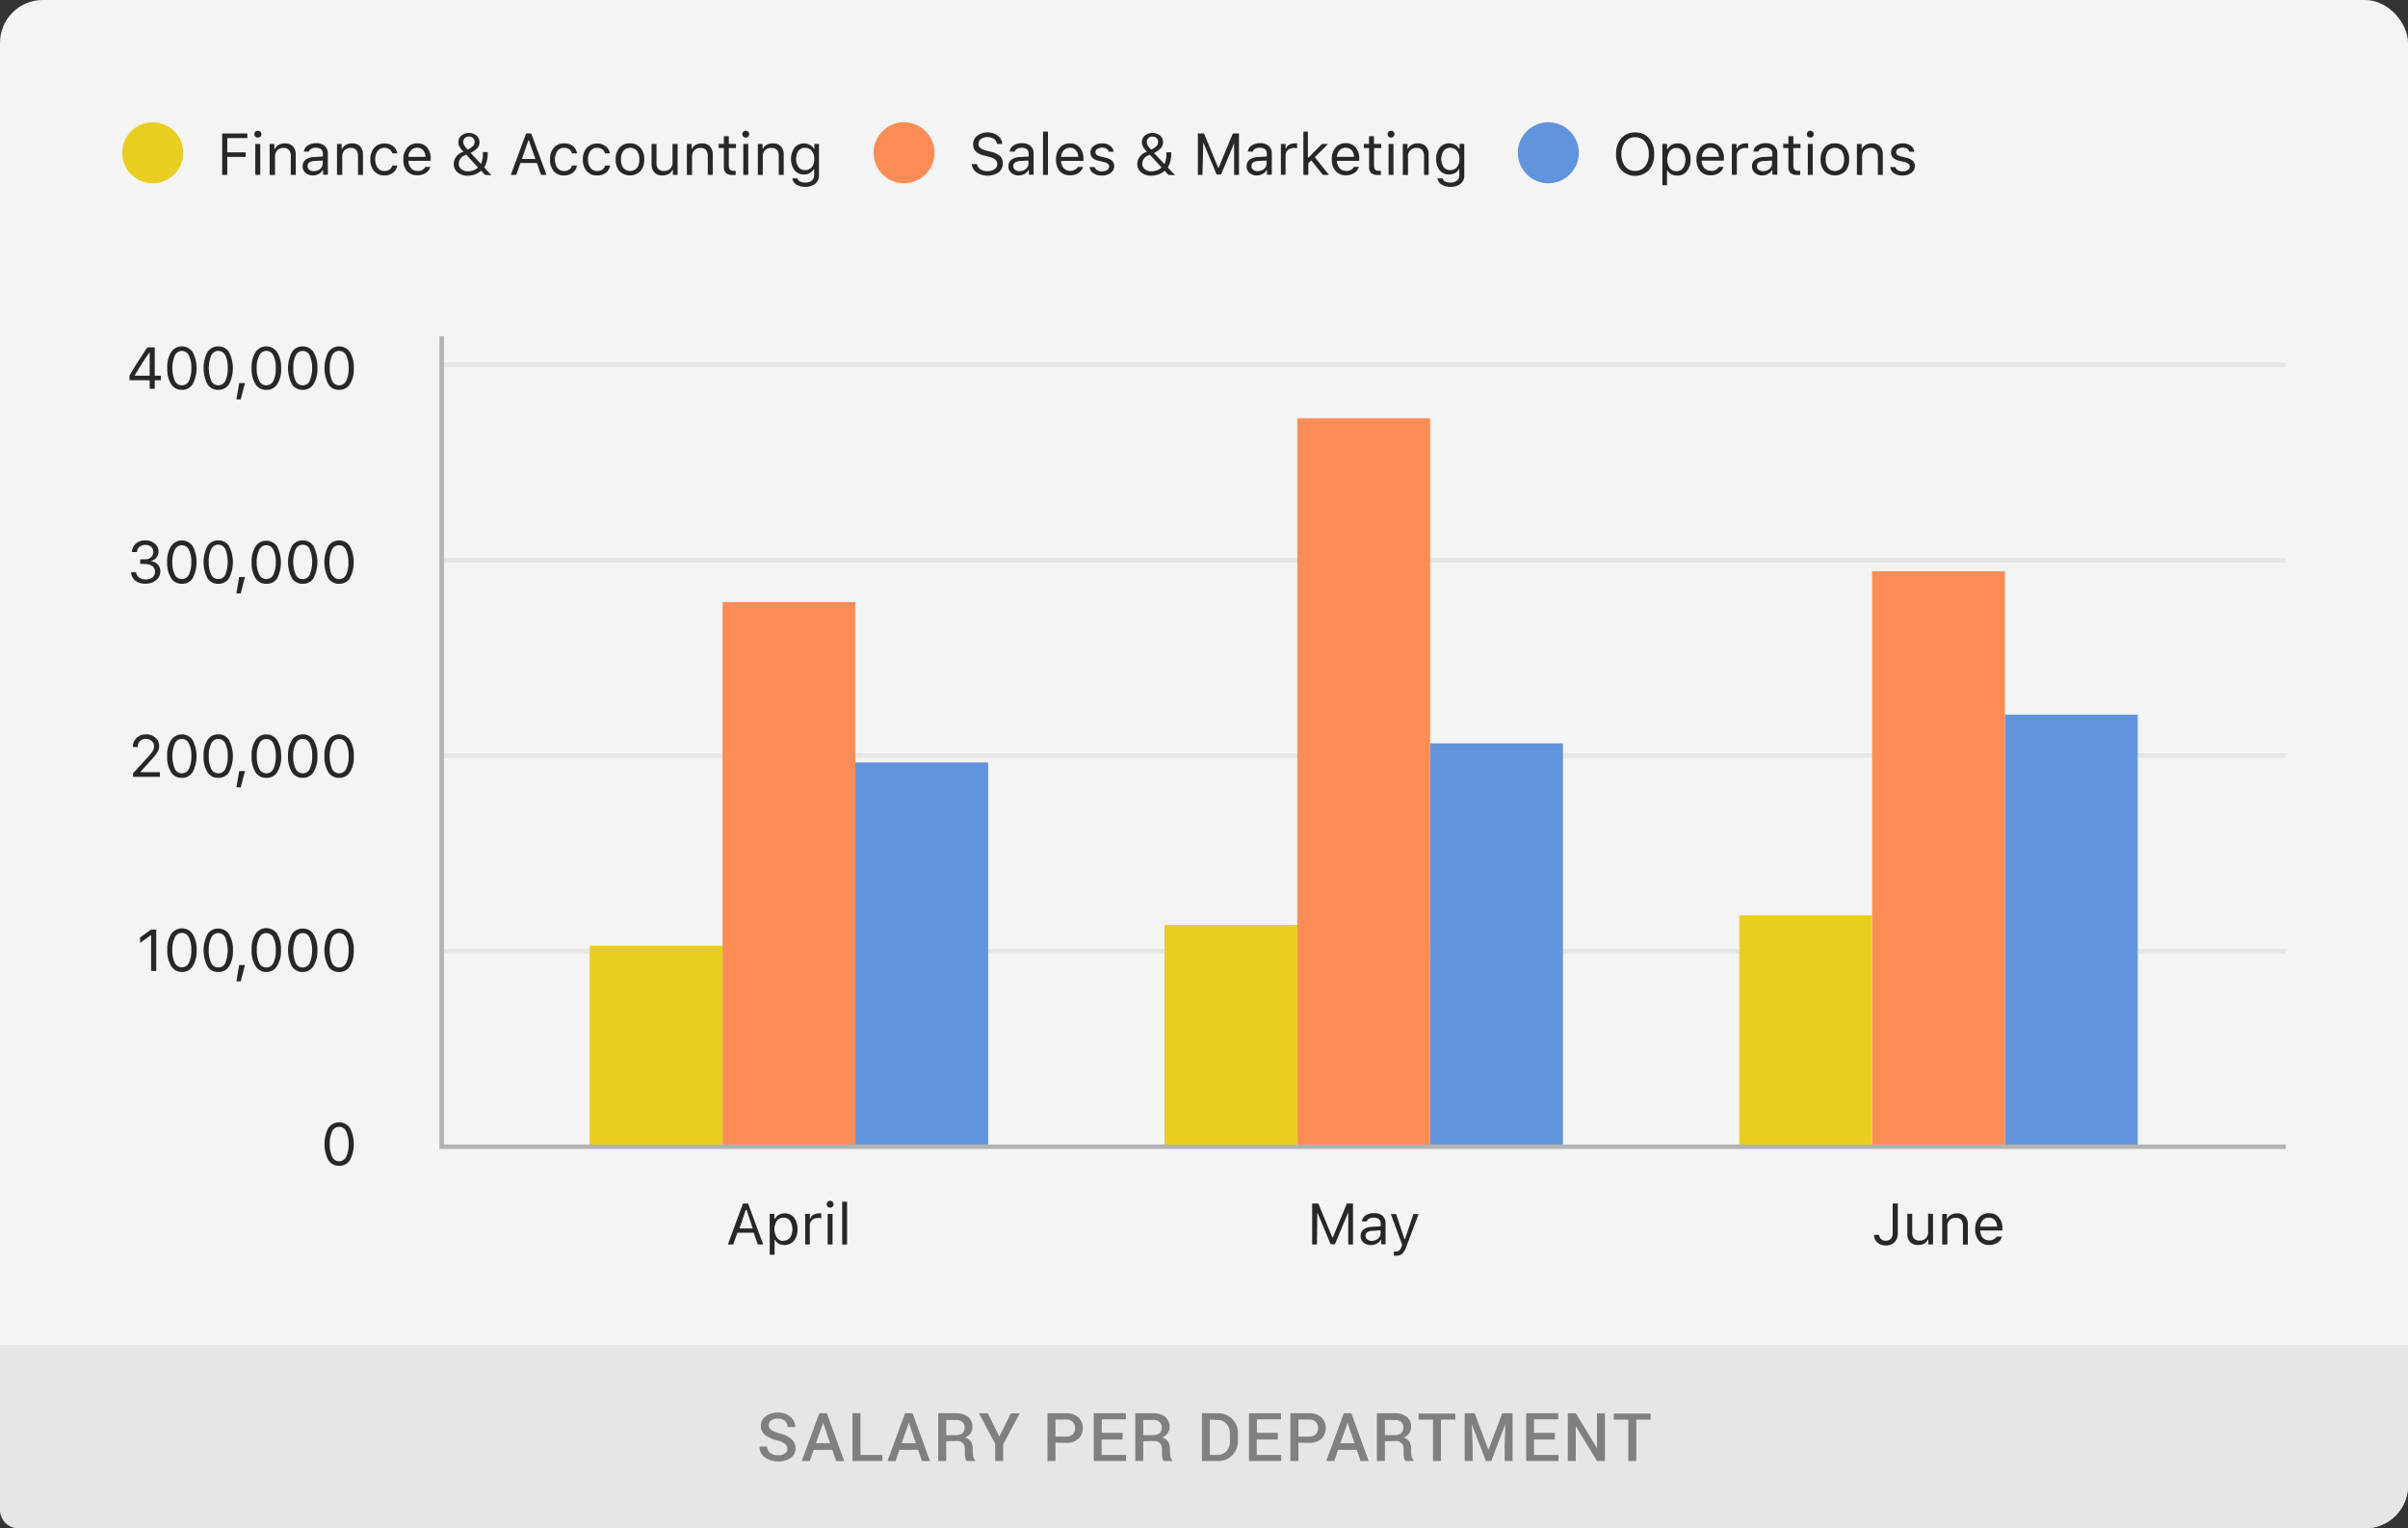 <svg id="CHARTS_EXPANDED" data-name="CHARTS EXPANDED" xmlns="http://www.w3.org/2000/svg" width="394" height="250" viewBox="0 0 394 250">
  <rect x="0" y="0" width="394" height="250" fill="#333333" stroke="none"/>
  <title>hr_chart6</title>
  <rect width="394" height="250" rx="7" fill="#f4f4f4"/>
  <path d="M0,220H394a0,0,0,0,1,0,0v23a7,7,0,0,1-7,7H3a3,3,0,0,1-3-3V220A0,0,0,0,1,0,220Z" fill="#e6e6e6"/>
  <g>
    <path d="M128.83,237a1,1,0,0,0-.36-.8,3.45,3.45,0,0,0-1.28-.56,5.36,5.36,0,0,1-2-.91,1.81,1.81,0,0,1-.7-1.48,1.9,1.9,0,0,1,.78-1.56,3.15,3.15,0,0,1,2-.61,3,3,0,0,1,2.07.69,2.09,2.09,0,0,1,.76,1.67v0h-1.25a1.26,1.26,0,0,0-.41-1,1.66,1.66,0,0,0-1.17-.38,1.78,1.78,0,0,0-1.1.31,1,1,0,0,0-.38.81.88.88,0,0,0,.42.74,4.78,4.78,0,0,0,1.37.56,4.47,4.47,0,0,1,1.92.93,2,2,0,0,1,.66,1.52,1.82,1.82,0,0,1-.78,1.55,3.37,3.37,0,0,1-2.06.58,3.6,3.6,0,0,1-2.15-.65,2,2,0,0,1-.89-1.78v0h1.25a1.22,1.22,0,0,0,.5,1.06,2.11,2.11,0,0,0,1.28.36,1.87,1.87,0,0,0,1.13-.3A.9.9,0,0,0,128.83,237Z" fill="gray"/>
    <path d="M136.19,237.17h-3.06l-.62,1.83h-1.33l2.88-7.82h1.23l2.84,7.82h-1.32Zm-2.69-1.09h2.32l-1.13-3.34h0Z" fill="gray"/>
    <path d="M140.79,238h3.59V239h-4.9v-7.82h1.31Z" fill="gray"/>
    <path d="M150.22,237.17h-3.06l-.63,1.83h-1.32l2.88-7.82h1.23l2.84,7.82h-1.32Zm-2.69-1.09h2.32l-1.14-3.34h0Z" fill="gray"/>
    <path d="M154.82,235.76V239h-1.31v-7.82h2.89a3.15,3.15,0,0,1,2,.59,2.08,2.08,0,0,1,.71,1.69,1.8,1.8,0,0,1-.31,1,2.15,2.15,0,0,1-.92.7,1.62,1.62,0,0,1,1,.69,2.2,2.2,0,0,1,.29,1.17v.64a2.59,2.59,0,0,0,.09.68.93.93,0,0,0,.29.5V239h-1.35a.87.87,0,0,1-.27-.56,4.74,4.74,0,0,1-.06-.75v-.62a1.32,1.32,0,0,0-.35-1,1.23,1.23,0,0,0-.94-.35Zm0-1h1.51a1.77,1.77,0,0,0,1.14-.3,1.13,1.13,0,0,0,.36-.92,1.21,1.21,0,0,0-.35-.93,1.55,1.55,0,0,0-1.08-.33h-1.58Z" fill="gray"/>
    <path d="M163.51,235l1.89-3.8h1.45l-2.71,5.07V239h-1.3v-2.81l-2.67-5h1.46Z" fill="gray"/>
    <path d="M172.7,236v3h-1.31v-7.82h3.06a2.89,2.89,0,0,1,2,.67,2.49,2.49,0,0,1,0,3.52,2.94,2.94,0,0,1-2,.66Zm0-1h1.75a1.42,1.42,0,0,0,1.09-.39,1.39,1.39,0,0,0,.37-1,1.45,1.45,0,0,0-.37-1,1.42,1.42,0,0,0-1.09-.39H172.7Z" fill="gray"/>
    <path d="M183.67,235.48h-3.42V238h4V239h-5.28v-7.82h5.24v1h-3.93v2.2h3.42Z" fill="gray"/>
    <path d="M187.06,235.76V239h-1.3v-7.82h2.89a3.12,3.12,0,0,1,2,.59,2.06,2.06,0,0,1,.72,1.69,1.74,1.74,0,0,1-.32,1,2.12,2.12,0,0,1-.91.7,1.65,1.65,0,0,1,1,.69,2.2,2.2,0,0,1,.29,1.17v.64a2.58,2.58,0,0,0,.08.68,1.07,1.07,0,0,0,.29.5V239h-1.34a.88.88,0,0,1-.28-.56,4.74,4.74,0,0,1-.06-.75v-.62a1.31,1.31,0,0,0-.34-1,1.25,1.25,0,0,0-.95-.35Zm0-1h1.52a1.77,1.77,0,0,0,1.14-.3,1.13,1.13,0,0,0,.36-.92,1.24,1.24,0,0,0-.35-.93,1.55,1.55,0,0,0-1.08-.33h-1.59Z" fill="gray"/>
    <path d="M196.66,239v-7.82h2.53a3.2,3.2,0,0,1,3.36,3.32v1.19a3.25,3.25,0,0,1-.94,2.39,3.3,3.3,0,0,1-2.42.92Zm1.3-6.77V238h1.2a1.93,1.93,0,0,0,1.52-.63,2.35,2.35,0,0,0,.56-1.64v-1.19a2.32,2.32,0,0,0-.56-1.63,1.93,1.93,0,0,0-1.52-.63Z" fill="gray"/>
    <path d="M209.06,235.48h-3.43V238h4V239h-5.27v-7.82h5.23v1h-3.93v2.2h3.43Z" fill="gray"/>
    <path d="M212.45,236v3h-1.31v-7.82h3.06a2.89,2.89,0,0,1,2,.67,2.49,2.49,0,0,1,0,3.52,2.94,2.94,0,0,1-2,.66Zm0-1h1.75a1.42,1.42,0,0,0,1.09-.39,1.39,1.39,0,0,0,.37-1,1.45,1.45,0,0,0-.37-1,1.42,1.42,0,0,0-1.09-.39h-1.75Z" fill="gray"/>
    <path d="M222,237.17h-3.06l-.63,1.83H217l2.88-7.82h1.23l2.84,7.82h-1.32Zm-2.69-1.09h2.32l-1.14-3.34h0Z" fill="gray"/>
    <path d="M226.6,235.76V239h-1.31v-7.82h2.89a3.15,3.15,0,0,1,2,.59,2.08,2.08,0,0,1,.71,1.69,1.74,1.74,0,0,1-.32,1,2.06,2.06,0,0,1-.91.7,1.62,1.62,0,0,1,.95.69,2.2,2.2,0,0,1,.29,1.17v.64a2.59,2.59,0,0,0,.09.68.93.93,0,0,0,.29.5V239H230a.87.87,0,0,1-.27-.56,4.76,4.76,0,0,1-.07-.75v-.62a1.31,1.31,0,0,0-.34-1,1.23,1.23,0,0,0-.94-.35Zm0-1h1.51a1.77,1.77,0,0,0,1.14-.3,1.13,1.13,0,0,0,.36-.92,1.21,1.21,0,0,0-.35-.93,1.55,1.55,0,0,0-1.08-.33H226.6Z" fill="gray"/>
    <path d="M238.14,232.23h-2.37V239h-1.3v-6.77h-2.36v-1h6Z" fill="gray"/>
    <path d="M241.29,231.18l2.25,6h0l2.26-6h1.69V239h-1.3v-2.66l.12-3.39h0L244,239h-.87l-2.31-6h0l.13,3.38V239h-1.3v-7.82Z" fill="gray"/>
    <path d="M254.4,235.48H251V238h4V239h-5.28v-7.82h5.24v1H251v2.2h3.42Z" fill="gray"/>
    <path d="M262.6,239h-1.3l-3.47-5.71h0V239h-1.3v-7.82h1.3l3.47,5.7h0v-5.69h1.3Z" fill="gray"/>
    <path d="M270.09,232.23h-2.36V239h-1.3v-6.77h-2.37v-1h6Z" fill="gray"/>
  </g>
  <g>
    <g>
      <rect x="72.27" y="59.25" width="301.73" height="0.77" fill="#e6e6e6"/>
      <rect x="72.27" y="91.24" width="301.73" height="0.77" fill="#e6e6e6"/>
      <rect x="72.27" y="123.24" width="301.73" height="0.77" fill="#e6e6e6"/>
      <rect x="72.27" y="155.23" width="301.73" height="0.77" fill="#e6e6e6"/>
    </g>
    <g>
      <circle cx="24.99" cy="24.99" r="4.99" fill="#eacd21"/>
      <g>
        <path d="M37.19,28.61h-.84V21.83h4.12v.76H37.19v2.33h3v.75h-3Z" fill="#282727"/>
        <path d="M42.58,22.35a.55.55,0,0,1-.4.16.54.54,0,0,1-.4-.16.56.56,0,0,1,0-.8.54.54,0,0,1,.4-.16.57.57,0,0,1,.4,1Zm-.81,6.26V23.54h.81v5.07Z" fill="#282727"/>
        <path d="M44.12,28.61V23.54h.77v.8H45a1.37,1.37,0,0,1,.61-.65,2,2,0,0,1,1-.24,1.76,1.76,0,0,1,1.32.49,2,2,0,0,1,.46,1.39v3.28h-.81V25.53a1.5,1.5,0,0,0-.3-1,1.13,1.13,0,0,0-.9-.33,1.41,1.41,0,0,0-1,.38,1.45,1.45,0,0,0-.38,1.05v3Z" fill="#282727"/>
        <path d="M51.24,28.7A1.84,1.84,0,0,1,50,28.29a1.38,1.38,0,0,1-.48-1.1A1.29,1.29,0,0,1,50,26.13a2.4,2.4,0,0,1,1.37-.44l1.46-.09v-.46a.92.92,0,0,0-.29-.72,1.34,1.34,0,0,0-.86-.25,1.54,1.54,0,0,0-.75.17.77.77,0,0,0-.39.46h-.82a1.38,1.38,0,0,1,.63-1,2.37,2.37,0,0,1,1.36-.38,2.05,2.05,0,0,1,1.42.45,1.56,1.56,0,0,1,.51,1.24v3.47h-.77v-.75H52.8a1.61,1.61,0,0,1-.65.62A1.83,1.83,0,0,1,51.24,28.7Zm.15-.71a1.53,1.53,0,0,0,1-.36,1.18,1.18,0,0,0,.41-.91v-.46l-1.36.08a1.61,1.61,0,0,0-.84.24.78.78,0,0,0,0,1.19A1.18,1.18,0,0,0,51.39,28Z" fill="#282727"/>
        <path d="M55.14,28.61V23.54h.77v.8H56a1.37,1.37,0,0,1,.61-.65,2,2,0,0,1,1-.24,1.76,1.76,0,0,1,1.32.49,2,2,0,0,1,.46,1.39v3.28h-.81V25.53a1.5,1.5,0,0,0-.3-1,1.13,1.13,0,0,0-.9-.33,1.41,1.41,0,0,0-1,.38A1.45,1.45,0,0,0,56,25.61v3Z" fill="#282727"/>
        <path d="M65,25.09h-.81a1.17,1.17,0,0,0-.45-.65,1.38,1.38,0,0,0-.86-.26,1.3,1.3,0,0,0-1.08.51,2.15,2.15,0,0,0-.4,1.37,2.19,2.19,0,0,0,.4,1.39,1.29,1.29,0,0,0,1.08.52,1.49,1.49,0,0,0,.85-.23,1.1,1.1,0,0,0,.46-.66H65a1.76,1.76,0,0,1-.67,1.17,2.22,2.22,0,0,1-1.45.45A2.13,2.13,0,0,1,61.23,28a2.81,2.81,0,0,1-.63-1.92,2.78,2.78,0,0,1,.63-1.9,2.15,2.15,0,0,1,1.69-.71,2.2,2.2,0,0,1,1.45.47A1.85,1.85,0,0,1,65,25.09Z" fill="#282727"/>
        <path d="M69.59,27.3h.81a1.77,1.77,0,0,1-.74,1,2.46,2.46,0,0,1-1.39.37A2.11,2.11,0,0,1,66.6,28,2.81,2.81,0,0,1,66,26.08a2.83,2.83,0,0,1,.62-1.91,2.1,2.1,0,0,1,1.67-.72,2,2,0,0,1,1.61.69A2.75,2.75,0,0,1,70.47,26v.31H66.83v0a1.84,1.84,0,0,0,.42,1.19,1.31,1.31,0,0,0,1,.45A1.29,1.29,0,0,0,69.59,27.3Zm-1.33-3.13a1.33,1.33,0,0,0-1,.41,1.66,1.66,0,0,0-.43,1.08h2.79a1.58,1.58,0,0,0-.39-1.08A1.26,1.26,0,0,0,68.26,24.17Z" fill="#282727"/>
        <path d="M79.35,28.61l-.63-.68a3.3,3.3,0,0,1-1,.6,3.37,3.37,0,0,1-1.18.21,2.49,2.49,0,0,1-1.66-.54,1.77,1.77,0,0,1-.64-1.4,2.12,2.12,0,0,1,1.35-1.89l.07,0,.11-.05s.06,0,.08,0a4.4,4.4,0,0,1-.66-.86,1.53,1.53,0,0,1-.19-.73,1.38,1.38,0,0,1,.49-1.09,2,2,0,0,1,2.48,0,1.42,1.42,0,0,1,.49,1.1,1.48,1.48,0,0,1-.34.93A4,4,0,0,1,77,25l1.7,1.82A4.18,4.18,0,0,0,79,25v-.12h.79V25a4.44,4.44,0,0,1-.56,2.4l1.18,1.26Zm-3.29-3.2a1.51,1.51,0,0,0-1,1.33,1.14,1.14,0,0,0,.42.93,1.63,1.63,0,0,0,1.1.35,2.41,2.41,0,0,0,.91-.17,1.9,1.9,0,0,0,.71-.46l-1.92-2.1Zm.47-.94a3.06,3.06,0,0,0,.87-.6.93.93,0,0,0,.25-.65.83.83,0,0,0-.26-.64.93.93,0,0,0-.67-.24.89.89,0,0,0-.66.25.83.83,0,0,0-.26.64,1.06,1.06,0,0,0,.16.56A3.63,3.63,0,0,0,76.53,24.47Z" fill="#282727"/>
        <path d="M88.53,28.61l-.68-1.94h-2.7l-.68,1.94h-.89l2.5-6.78h.84l2.5,6.78Zm-2.07-5.69L85.4,26h2.2l-1.06-3Z" fill="#282727"/>
        <path d="M94.41,25.09h-.82a1.11,1.11,0,0,0-.44-.65,1.4,1.4,0,0,0-.86-.26,1.32,1.32,0,0,0-1.09.51,2.55,2.55,0,0,0,0,2.76,1.29,1.29,0,0,0,1.08.52,1.52,1.52,0,0,0,.85-.23,1,1,0,0,0,.45-.66h.82a1.8,1.8,0,0,1-.67,1.17,2.24,2.24,0,0,1-1.45.45A2.13,2.13,0,0,1,90.6,28,2.81,2.81,0,0,1,90,26.06a2.78,2.78,0,0,1,.63-1.9,2.15,2.15,0,0,1,1.69-.71,2.22,2.22,0,0,1,1.45.47A1.85,1.85,0,0,1,94.41,25.09Z" fill="#282727"/>
        <path d="M99.8,25.09H99a1.21,1.21,0,0,0-.44-.65,1.43,1.43,0,0,0-.87-.26,1.31,1.31,0,0,0-1.08.51,2.15,2.15,0,0,0-.4,1.37,2.19,2.19,0,0,0,.4,1.39,1.29,1.29,0,0,0,1.08.52,1.53,1.53,0,0,0,.86-.23,1.13,1.13,0,0,0,.45-.66h.82a1.84,1.84,0,0,1-.67,1.17,2.26,2.26,0,0,1-1.45.45A2.15,2.15,0,0,1,96,28a2.81,2.81,0,0,1-.63-1.92,2.78,2.78,0,0,1,.63-1.9,2.41,2.41,0,0,1,3.14-.24A1.86,1.86,0,0,1,99.8,25.09Z" fill="#282727"/>
        <path d="M104.78,28a2.44,2.44,0,0,1-3.42,0,2.82,2.82,0,0,1-.62-1.92,2.79,2.79,0,0,1,.62-1.92,2.18,2.18,0,0,1,1.71-.71,2.15,2.15,0,0,1,1.71.71,2.74,2.74,0,0,1,.63,1.92A2.78,2.78,0,0,1,104.78,28ZM102,27.48a1.5,1.5,0,0,0,2.22,0,2.24,2.24,0,0,0,.39-1.4,2.22,2.22,0,0,0-.39-1.4,1.48,1.48,0,0,0-2.22,0,2.22,2.22,0,0,0-.39,1.4A2.24,2.24,0,0,0,102,27.48Z" fill="#282727"/>
        <path d="M110.87,23.54v5.07h-.77v-.79H110a1.28,1.28,0,0,1-.61.65,2.08,2.08,0,0,1-1,.23,1.72,1.72,0,0,1-1.32-.49,2,2,0,0,1-.46-1.39V23.54h.81v3.09a1.47,1.47,0,0,0,.29,1,1.16,1.16,0,0,0,.9.33,1.42,1.42,0,0,0,1.05-.37,1.4,1.4,0,0,0,.38-1.05v-3Z" fill="#282727"/>
        <path d="M112.39,28.61V23.54h.77v.8h.08a1.37,1.37,0,0,1,.61-.65,2,2,0,0,1,1-.24,1.75,1.75,0,0,1,1.31.49,2,2,0,0,1,.46,1.39v3.28h-.81V25.53a1.5,1.5,0,0,0-.3-1,1.13,1.13,0,0,0-.9-.33,1.41,1.41,0,0,0-1,.38,1.45,1.45,0,0,0-.38,1.05v3Z" fill="#282727"/>
        <path d="M118.44,22.28h.81v1.26h1.17v.68h-1.17v2.87a1,1,0,0,0,.18.65.74.74,0,0,0,.57.2l.37,0v.68a3,3,0,0,1-.47,0,1.61,1.61,0,0,1-1.12-.32,1.34,1.34,0,0,1-.34-1V24.22h-.85v-.68h.85Z" fill="#282727"/>
        <path d="M122.42,22.35a.54.54,0,0,1-.4.16.56.56,0,1,1,0-1.12.54.54,0,0,1,.4.16.56.56,0,0,1,0,.8Zm-.8,6.26V23.54h.81v5.07Z" fill="#282727"/>
        <path d="M124,28.61V23.54h.77v.8h.07a1.39,1.39,0,0,1,.62-.65,2,2,0,0,1,1-.24,1.73,1.73,0,0,1,1.31.49,1.94,1.94,0,0,1,.46,1.39v3.28h-.81V25.53a1.5,1.5,0,0,0-.29-1,1.16,1.16,0,0,0-.9-.33,1.3,1.3,0,0,0-1.42,1.43v3Z" fill="#282727"/>
        <path d="M131.76,30.56a2.57,2.57,0,0,1-1.46-.38,1.41,1.41,0,0,1-.66-1h.86a.72.72,0,0,0,.39.5,1.87,1.87,0,0,0,.87.18,1.65,1.65,0,0,0,1.07-.32,1.08,1.08,0,0,0,.38-.87v-1h-.07a1.65,1.65,0,0,1-.66.65,1.88,1.88,0,0,1-.93.22,1.91,1.91,0,0,1-1.55-.69,3.21,3.21,0,0,1,0-3.68,2,2,0,0,1,2.52-.46,1.51,1.51,0,0,1,.65.65h.08v-.81H134V28.7a1.64,1.64,0,0,1-.61,1.35A2.5,2.5,0,0,1,131.76,30.56ZM133.23,26a2,2,0,0,0-.4-1.32,1.35,1.35,0,0,0-1.1-.5,1.3,1.3,0,0,0-1.08.49,2.46,2.46,0,0,0,0,2.66,1.27,1.27,0,0,0,1.08.49,1.35,1.35,0,0,0,1.1-.49A2,2,0,0,0,133.23,26Z" fill="#282727"/>
      </g>
    </g>
    <g>
      <circle cx="147.92" cy="24.99" r="4.99" fill="#fc8d56"/>
      <g>
        <path d="M159,26.84h.86a1.17,1.17,0,0,0,.55.84,2.09,2.09,0,0,0,1.19.32,1.85,1.85,0,0,0,1.13-.33,1,1,0,0,0,.45-.84.91.91,0,0,0-.33-.71,2.54,2.54,0,0,0-1-.47l-.86-.22a2.67,2.67,0,0,1-1.34-.67,1.6,1.6,0,0,1-.42-1.16,1.72,1.72,0,0,1,.66-1.4,2.7,2.7,0,0,1,1.73-.53,2.51,2.51,0,0,1,1.65.53,1.78,1.78,0,0,1,.71,1.34h-.85a1.21,1.21,0,0,0-.49-.81,2,2,0,0,0-2.13,0,1,1,0,0,0-.41.82.81.81,0,0,0,.3.65,2.63,2.63,0,0,0,1,.43l.71.19a3.32,3.32,0,0,1,1.51.7,1.57,1.57,0,0,1,.46,1.19,1.84,1.84,0,0,1-.68,1.49,3.3,3.3,0,0,1-3.62,0A1.88,1.88,0,0,1,159,26.84Z" fill="#282727"/>
        <path d="M166.71,28.7a1.84,1.84,0,0,1-1.22-.41,1.36,1.36,0,0,1-.49-1.1,1.29,1.29,0,0,1,.48-1.06,2.4,2.4,0,0,1,1.37-.44l1.46-.09v-.46a.92.92,0,0,0-.29-.72,1.31,1.31,0,0,0-.85-.25,1.55,1.55,0,0,0-.76.17.77.77,0,0,0-.39.46h-.81a1.34,1.34,0,0,1,.62-1,2.37,2.37,0,0,1,1.36-.38,2.08,2.08,0,0,1,1.43.45,1.59,1.59,0,0,1,.5,1.24v3.47h-.77v-.75h-.08a1.59,1.59,0,0,1-.64.62A1.87,1.87,0,0,1,166.71,28.7Zm.15-.71a1.51,1.51,0,0,0,1-.36,1.18,1.18,0,0,0,.41-.91v-.46l-1.36.08a1.68,1.68,0,0,0-.84.24.7.7,0,0,0-.27.59.7.7,0,0,0,.29.6A1.13,1.13,0,0,0,166.86,28Z" fill="#282727"/>
        <path d="M170.66,28.61V21.53h.81v7.08Z" fill="#282727"/>
        <path d="M176.4,27.3h.8a1.77,1.77,0,0,1-.74,1,2.46,2.46,0,0,1-1.39.37A2.11,2.11,0,0,1,173.4,28a2.81,2.81,0,0,1-.61-1.91,2.78,2.78,0,0,1,.62-1.91,2.07,2.07,0,0,1,1.66-.72,2,2,0,0,1,1.61.69,2.75,2.75,0,0,1,.59,1.86v.31h-3.64v0a1.84,1.84,0,0,0,.42,1.19,1.52,1.52,0,0,0,2.35-.24Zm-1.34-3.13a1.34,1.34,0,0,0-1,.41,1.66,1.66,0,0,0-.43,1.08h2.79a1.58,1.58,0,0,0-.39-1.08A1.25,1.25,0,0,0,175.06,24.17Z" fill="#282727"/>
        <path d="M178.42,24.93a1.28,1.28,0,0,1,.54-1.05,2.14,2.14,0,0,1,1.35-.43,2.23,2.23,0,0,1,1.31.37,1.41,1.41,0,0,1,.6,1h-.8a.86.86,0,0,0-.37-.49,1.4,1.4,0,0,0-.74-.18,1.34,1.34,0,0,0-.77.21.65.65,0,0,0-.31.55.55.55,0,0,0,.22.43,1.88,1.88,0,0,0,.66.28l.78.18a2.37,2.37,0,0,1,1.07.51,1.15,1.15,0,0,1,.35.87,1.34,1.34,0,0,1-.58,1.1,2.35,2.35,0,0,1-1.45.43,2.38,2.38,0,0,1-1.39-.38,1.36,1.36,0,0,1-.61-1h.84a.86.86,0,0,0,.41.51,1.41,1.41,0,0,0,.78.19,1.54,1.54,0,0,0,.84-.22.67.67,0,0,0,.33-.57c0-.35-.27-.58-.81-.72l-.87-.21a2.15,2.15,0,0,1-1.05-.5A1.18,1.18,0,0,1,178.42,24.93Z" fill="#282727"/>
        <path d="M191.19,28.61l-.63-.68a3.3,3.3,0,0,1-1,.6,3.37,3.37,0,0,1-1.18.21,2.49,2.49,0,0,1-1.66-.54,1.77,1.77,0,0,1-.64-1.4,2.12,2.12,0,0,1,1.35-1.89l.07,0,.11-.05s.06,0,.08,0a4.4,4.4,0,0,1-.66-.86,1.53,1.53,0,0,1-.19-.73,1.38,1.38,0,0,1,.49-1.09,2,2,0,0,1,2.48,0,1.42,1.42,0,0,1,.49,1.1,1.48,1.48,0,0,1-.34.93,4,4,0,0,1-1.13.82l1.7,1.82a4.18,4.18,0,0,0,.32-1.82v-.12h.79V25a4.44,4.44,0,0,1-.56,2.4l1.18,1.26Zm-3.29-3.2a1.51,1.51,0,0,0-1,1.33,1.14,1.14,0,0,0,.42.93,1.63,1.63,0,0,0,1.1.35,2.41,2.41,0,0,0,.91-.17,1.9,1.9,0,0,0,.71-.46l-1.92-2.1Zm.47-.94a3.06,3.06,0,0,0,.87-.6.93.93,0,0,0,.25-.65.83.83,0,0,0-.26-.64.93.93,0,0,0-.67-.24.89.89,0,0,0-.66.25.83.83,0,0,0-.26.64,1.06,1.06,0,0,0,.16.56A3.63,3.63,0,0,0,188.37,24.47Z" fill="#282727"/>
        <path d="M196.75,28.61H196V21.83h1l2.32,5.61h.08l2.32-5.61h1v6.78h-.79V23.43h0l-2.14,5.13h-.72l-2.13-5.13h-.06Z" fill="#282727"/>
        <path d="M205.68,28.7a1.84,1.84,0,0,1-1.23-.41,1.38,1.38,0,0,1-.48-1.1,1.29,1.29,0,0,1,.48-1.06,2.37,2.37,0,0,1,1.37-.44l1.46-.09v-.46a.92.92,0,0,0-.29-.72,1.34,1.34,0,0,0-.86-.25,1.58,1.58,0,0,0-.76.17.72.72,0,0,0-.38.46h-.82a1.32,1.32,0,0,1,.63-1,2.35,2.35,0,0,1,1.36-.38,2.05,2.05,0,0,1,1.42.45,1.56,1.56,0,0,1,.51,1.24v3.47h-.78v-.75h-.07a1.61,1.61,0,0,1-.65.62A1.83,1.83,0,0,1,205.68,28.7Zm.15-.71a1.53,1.53,0,0,0,1-.36,1.18,1.18,0,0,0,.41-.91v-.46l-1.37.08a1.68,1.68,0,0,0-.84.24.69.69,0,0,0-.26.59.7.7,0,0,0,.28.6A1.16,1.16,0,0,0,205.83,28Z" fill="#282727"/>
        <path d="M209.58,28.61V23.54h.77v.76h.08a1.05,1.05,0,0,1,.5-.61,1.73,1.73,0,0,1,.9-.24,2.33,2.33,0,0,1,.4,0v.81a1.62,1.62,0,0,0-.51-.05,1.37,1.37,0,0,0-1,.35,1.13,1.13,0,0,0-.37.88v3.14Z" fill="#282727"/>
        <path d="M214.11,25.76l2.2-2.22h1l-2.18,2.17,2.32,2.9h-1l-1.9-2.37-.48.45v1.92h-.81V21.53H214v4.23Z" fill="#282727"/>
        <path d="M221.52,27.3h.81a1.74,1.74,0,0,1-.75,1,2.41,2.41,0,0,1-1.38.37,2.1,2.1,0,0,1-1.67-.71,2.81,2.81,0,0,1-.62-1.91,2.83,2.83,0,0,1,.62-1.91,2.1,2.1,0,0,1,1.67-.72,2,2,0,0,1,1.61.69A2.75,2.75,0,0,1,222.4,26v.31h-3.65v0a1.9,1.9,0,0,0,.43,1.19,1.31,1.31,0,0,0,1,.45A1.29,1.29,0,0,0,221.52,27.3Zm-1.33-3.13a1.33,1.33,0,0,0-1,.41,1.66,1.66,0,0,0-.44,1.08h2.8a1.58,1.58,0,0,0-.39-1.08A1.26,1.26,0,0,0,220.19,24.17Z" fill="#282727"/>
        <path d="M224,22.28h.81v1.26H226v.68h-1.18v2.87a1,1,0,0,0,.18.65.74.74,0,0,0,.57.2l.37,0v.68a2.9,2.9,0,0,1-.47,0,1.63,1.63,0,0,1-1.12-.32,1.38,1.38,0,0,1-.34-1V24.22h-.85v-.68H224Z" fill="#282727"/>
        <path d="M228,22.35a.54.54,0,0,1-.4.16.55.55,0,0,1-.4-.16.58.58,0,0,1,0-.8.55.55,0,0,1,.4-.16.54.54,0,0,1,.4.16.56.56,0,0,1,0,.8Zm-.8,6.26V23.54H228v5.07Z" fill="#282727"/>
        <path d="M229.53,28.61V23.54h.77v.8h.08a1.33,1.33,0,0,1,.61-.65,2,2,0,0,1,1-.24,1.72,1.72,0,0,1,1.31.49,1.94,1.94,0,0,1,.46,1.39v3.28H233V25.53a1.5,1.5,0,0,0-.3-1,1.13,1.13,0,0,0-.9-.33,1.31,1.31,0,0,0-1.42,1.43v3Z" fill="#282727"/>
        <path d="M237.33,30.56a2.58,2.58,0,0,1-1.47-.38,1.44,1.44,0,0,1-.66-1h.86a.7.7,0,0,0,.4.5,1.82,1.82,0,0,0,.87.18,1.62,1.62,0,0,0,1.06-.32,1,1,0,0,0,.38-.87v-1h-.07a1.69,1.69,0,0,1-.65.65,2,2,0,0,1-.94.22,1.91,1.91,0,0,1-1.55-.69A2.79,2.79,0,0,1,235,26a2.81,2.81,0,0,1,.57-1.84,2,2,0,0,1,2.52-.46,1.59,1.59,0,0,1,.66.65h.07v-.81h.77V28.7a1.64,1.64,0,0,1-.61,1.35A2.48,2.48,0,0,1,237.33,30.56ZM238.79,26a2,2,0,0,0-.4-1.32,1.35,1.35,0,0,0-1.1-.5,1.31,1.31,0,0,0-1.08.49,2.46,2.46,0,0,0,0,2.66,1.28,1.28,0,0,0,1.08.49,1.33,1.33,0,0,0,1.1-.49A2,2,0,0,0,238.79,26Z" fill="#282727"/>
      </g>
    </g>
    <g>
      <circle cx="253.34" cy="24.99" r="4.99" fill="#6294dd"/>
      <g>
        <path d="M267.55,21.67a2.88,2.88,0,0,1,2.27.95,3.86,3.86,0,0,1,.83,2.6,3.84,3.84,0,0,1-.83,2.59,3.19,3.19,0,0,1-4.56,0,3.84,3.84,0,0,1-.83-2.59,3.82,3.82,0,0,1,.84-2.6A2.9,2.9,0,0,1,267.55,21.67Zm0,.78a2,2,0,0,0-1.64.75,3.06,3.06,0,0,0-.61,2,3.14,3.14,0,0,0,.6,2,2,2,0,0,0,1.65.75,2,2,0,0,0,1.63-.75,3.16,3.16,0,0,0,.6-2,3.15,3.15,0,0,0-.6-2A2,2,0,0,0,267.55,22.45Z" fill="#282727"/>
        <path d="M274.48,23.45a1.9,1.9,0,0,1,1.55.72,3,3,0,0,1,.58,1.91A2.92,2.92,0,0,1,276,28a1.87,1.87,0,0,1-1.54.72,2.12,2.12,0,0,1-1-.22,1.47,1.47,0,0,1-.63-.63h-.07V30.3H272V23.54h.77v.85h.08a1.78,1.78,0,0,1,.67-.69A1.92,1.92,0,0,1,274.48,23.45ZM274.29,28a1.33,1.33,0,0,0,1.09-.5,2.67,2.67,0,0,0,0-2.78,1.42,1.42,0,0,0-2.18,0,2.6,2.6,0,0,0,0,2.77A1.3,1.3,0,0,0,274.29,28Z" fill="#282727"/>
        <path d="M281.23,27.3H282a1.74,1.74,0,0,1-.75,1,2.41,2.41,0,0,1-1.38.37,2.1,2.1,0,0,1-1.67-.71,2.81,2.81,0,0,1-.62-1.91,2.83,2.83,0,0,1,.62-1.91,2.1,2.1,0,0,1,1.67-.72,2,2,0,0,1,1.61.69,2.75,2.75,0,0,1,.59,1.86v.31h-3.65v0a1.84,1.84,0,0,0,.43,1.19,1.31,1.31,0,0,0,1,.45A1.29,1.29,0,0,0,281.23,27.3Zm-1.33-3.13a1.33,1.33,0,0,0-1,.41,1.66,1.66,0,0,0-.44,1.08h2.79a1.53,1.53,0,0,0-.38-1.08A1.26,1.26,0,0,0,279.9,24.17Z" fill="#282727"/>
        <path d="M283.37,28.61V23.54h.77v.76h.08a1.07,1.07,0,0,1,.51-.61,1.68,1.68,0,0,1,.9-.24,2.41,2.41,0,0,1,.4,0v.81a1.69,1.69,0,0,0-.52-.05,1.36,1.36,0,0,0-.95.35,1.14,1.14,0,0,0-.38.88v3.14Z" fill="#282727"/>
        <path d="M288.38,28.7a1.84,1.84,0,0,1-1.23-.41,1.38,1.38,0,0,1-.48-1.1,1.29,1.29,0,0,1,.48-1.06,2.37,2.37,0,0,1,1.37-.44L290,25.6v-.46a.92.92,0,0,0-.29-.72,1.34,1.34,0,0,0-.86-.25,1.58,1.58,0,0,0-.76.17.72.72,0,0,0-.38.46h-.82a1.32,1.32,0,0,1,.63-1,2.35,2.35,0,0,1,1.36-.38,2.05,2.05,0,0,1,1.42.45,1.56,1.56,0,0,1,.51,1.24v3.47H290v-.75h-.07a1.61,1.61,0,0,1-.65.62A1.83,1.83,0,0,1,288.38,28.7Zm.15-.71a1.53,1.53,0,0,0,1-.36,1.18,1.18,0,0,0,.41-.91v-.46l-1.37.08a1.68,1.68,0,0,0-.84.24.69.69,0,0,0-.26.59.7.7,0,0,0,.28.6A1.16,1.16,0,0,0,288.53,28Z" fill="#282727"/>
        <path d="M292.62,22.28h.81v1.26h1.17v.68h-1.17v2.87a1,1,0,0,0,.18.65.73.73,0,0,0,.57.2l.37,0v.68a3,3,0,0,1-.47,0,1.61,1.61,0,0,1-1.12-.32,1.34,1.34,0,0,1-.34-1V24.22h-.85v-.68h.85Z" fill="#282727"/>
        <path d="M296.6,22.35a.58.58,0,0,1-.8,0,.58.58,0,0,1,0-.8.58.58,0,0,1,.8,0,.58.58,0,0,1,0,.8Zm-.8,6.26V23.54h.8v5.07Z" fill="#282727"/>
        <path d="M301.94,28a2.44,2.44,0,0,1-3.42,0,2.78,2.78,0,0,1-.63-1.92,2.74,2.74,0,0,1,.63-1.92,2.15,2.15,0,0,1,1.71-.71,2.18,2.18,0,0,1,1.71.71,2.79,2.79,0,0,1,.62,1.92A2.82,2.82,0,0,1,301.94,28Zm-2.82-.52a1.5,1.5,0,0,0,2.22,0,2.24,2.24,0,0,0,.39-1.4,2.22,2.22,0,0,0-.39-1.4,1.48,1.48,0,0,0-2.22,0,2.22,2.22,0,0,0-.39,1.4A2.24,2.24,0,0,0,299.12,27.48Z" fill="#282727"/>
        <path d="M303.83,28.61V23.54h.77v.8h.08a1.37,1.37,0,0,1,.61-.65,2,2,0,0,1,1-.24,1.76,1.76,0,0,1,1.32.49,2,2,0,0,1,.46,1.39v3.28h-.81V25.53a1.5,1.5,0,0,0-.3-1,1.13,1.13,0,0,0-.9-.33,1.41,1.41,0,0,0-1,.38,1.45,1.45,0,0,0-.38,1.05v3Z" fill="#282727"/>
        <path d="M309.42,24.93a1.28,1.28,0,0,1,.54-1.05,2.14,2.14,0,0,1,1.35-.43,2.23,2.23,0,0,1,1.31.37,1.38,1.38,0,0,1,.6,1h-.8a.82.82,0,0,0-.37-.49,1.37,1.37,0,0,0-.74-.18,1.34,1.34,0,0,0-.77.21.64.64,0,0,0-.3.55.54.54,0,0,0,.21.43,2,2,0,0,0,.67.28l.78.18a2.43,2.43,0,0,1,1.07.51,1.15,1.15,0,0,1,.34.87,1.32,1.32,0,0,1-.58,1.1,2.33,2.33,0,0,1-1.45.43,2.4,2.4,0,0,1-1.39-.38,1.32,1.32,0,0,1-.6-1h.83a.86.86,0,0,0,.41.51,1.41,1.41,0,0,0,.78.19,1.54,1.54,0,0,0,.84-.22.67.67,0,0,0,.33-.57c0-.35-.27-.58-.8-.72l-.87-.21a2.15,2.15,0,0,1-1.05-.5A1.15,1.15,0,0,1,309.42,24.93Z" fill="#282727"/>
      </g>
    </g>
    <g>
      <g>
        <rect x="139.95" y="124.72" width="21.73" height="62.54" fill="#6294dd"/>
        <rect x="118.22" y="98.49" width="21.73" height="88.78" fill="#fc8d56"/>
        <rect x="96.48" y="154.71" width="21.73" height="32.56" fill="#eacd21"/>
      </g>
      <g>
        <path d="M124,203.58l-.68-1.92h-2.67l-.68,1.92h-.88l2.48-6.71h.83l2.48,6.71Zm-2-5.63-1,3h2.17l-1-3Z" fill="#282727"/>
        <path d="M128.38,198.48a1.88,1.88,0,0,1,1.54.7,3,3,0,0,1,.57,1.89,2.92,2.92,0,0,1-.57,1.89,2.06,2.06,0,0,1-2.48.49,1.38,1.38,0,0,1-.62-.62h-.08v2.43h-.8v-6.69h.76v.83h.08a1.75,1.75,0,0,1,.67-.68A1.84,1.84,0,0,1,128.38,198.48Zm-.19,4.47a1.3,1.3,0,0,0,1.08-.5,2.65,2.65,0,0,0,0-2.75,1.28,1.28,0,0,0-1.08-.5,1.33,1.33,0,0,0-1.08.5,2.55,2.55,0,0,0,0,2.74A1.28,1.28,0,0,0,128.19,203Z" fill="#282727"/>
        <path d="M131.75,203.58v-5h.76v.74h.08a1,1,0,0,1,.5-.6,1.67,1.67,0,0,1,.89-.23,2.42,2.42,0,0,1,.4,0v.8a2.05,2.05,0,0,0-.51-.05,1.36,1.36,0,0,0-1,.35,1.16,1.16,0,0,0-.37.87v3.11Z" fill="#282727"/>
        <path d="M136.22,197.38a.54.54,0,0,1-.4.17.54.54,0,0,1-.39-.17.53.53,0,0,1-.16-.39.54.54,0,0,1,.16-.4.53.53,0,0,1,.39-.16.55.55,0,0,1,.56.56A.53.53,0,0,1,136.22,197.38Zm-.8,6.2v-5h.8v5Z" fill="#282727"/>
        <path d="M137.8,203.58v-7h.8v7Z" fill="#282727"/>
      </g>
    </g>
    <g>
      <g>
        <rect x="234" y="121.6" width="21.73" height="65.67" fill="#6294dd"/>
        <rect x="212.27" y="68.43" width="21.73" height="118.83" fill="#fc8d56"/>
        <rect x="190.54" y="151.3" width="21.73" height="35.96" fill="#eacd21"/>
      </g>
      <g>
        <path d="M215.48,203.58h-.78v-6.71h1l2.3,5.55h.08l2.3-5.55h1v6.71h-.78v-5.13h-.06l-2.12,5.09h-.7l-2.12-5.09h-.06Z" fill="#282727"/>
        <path d="M224.33,203.67a1.77,1.77,0,0,1-1.22-.41,1.34,1.34,0,0,1-.48-1.08,1.29,1.29,0,0,1,.48-1.06,2.37,2.37,0,0,1,1.35-.43l1.45-.09v-.45a.88.88,0,0,0-.29-.71,1.23,1.23,0,0,0-.85-.25,1.54,1.54,0,0,0-.75.16.78.78,0,0,0-.38.46h-.81a1.36,1.36,0,0,1,.62-1,2.38,2.38,0,0,1,1.35-.36,2,2,0,0,1,1.41.44,1.55,1.55,0,0,1,.5,1.23v3.43H226v-.74h-.08a1.66,1.66,0,0,1-.64.62A1.93,1.93,0,0,1,224.33,203.67Zm.15-.7a1.48,1.48,0,0,0,1-.36,1.16,1.16,0,0,0,.41-.9v-.46l-1.35.09a1.44,1.44,0,0,0-.83.24.67.67,0,0,0-.27.58.72.72,0,0,0,.28.59A1.16,1.16,0,0,0,224.48,203Z" fill="#282727"/>
        <path d="M228.43,205.4l-.36,0v-.68a1.62,1.62,0,0,0,.34,0,.81.81,0,0,0,.55-.18,1.52,1.52,0,0,0,.37-.64l.09-.3-1.85-5h.86l1.38,4.12h.07l1.38-4.12h.85l-2,5.32a2.83,2.83,0,0,1-.69,1.19A1.46,1.46,0,0,1,228.43,205.4Z" fill="#282727"/>
      </g>
    </g>
    <g>
      <g>
        <rect x="328.05" y="116.91" width="21.73" height="70.36" fill="#6294dd"/>
        <rect x="306.32" y="93.45" width="21.73" height="93.81" fill="#fc8d56"/>
        <rect x="284.59" y="149.74" width="21.73" height="37.53" fill="#eacd21"/>
      </g>
      <g>
        <path d="M306.64,202h.84a.87.87,0,0,0,.31.69,1.1,1.1,0,0,0,.77.27,1.08,1.08,0,0,0,.83-.32,1.39,1.39,0,0,0,.29-.94v-4.84h.84v4.84a2.06,2.06,0,0,1-.53,1.5,1.91,1.91,0,0,1-1.43.53,2,2,0,0,1-1.38-.48A1.58,1.58,0,0,1,306.64,202Z" fill="#282727"/>
        <path d="M316.28,198.57v5h-.76v-.78h-.08a1.38,1.38,0,0,1-.6.64,2,2,0,0,1-1,.23,1.71,1.71,0,0,1-1.3-.48,1.92,1.92,0,0,1-.46-1.38v-3.24h.8v3.05a1.49,1.49,0,0,0,.29,1,1.16,1.16,0,0,0,.89.32,1.3,1.3,0,0,0,1.42-1.41v-3Z" fill="#282727"/>
        <path d="M317.79,203.58v-5h.76v.79h.07a1.42,1.42,0,0,1,.61-.65,2,2,0,0,1,1-.23,1.68,1.68,0,0,1,1.29.48,1.89,1.89,0,0,1,.46,1.37v3.25h-.8v-3.05a1.47,1.47,0,0,0-.29-1,1.12,1.12,0,0,0-.89-.33,1.41,1.41,0,0,0-1,.37,1.42,1.42,0,0,0-.37,1v3Z" fill="#282727"/>
        <path d="M326.77,202.28h.8a1.72,1.72,0,0,1-.74,1,2.41,2.41,0,0,1-1.38.37,2.08,2.08,0,0,1-1.65-.7,2.77,2.77,0,0,1-.61-1.89,2.82,2.82,0,0,1,.62-1.9,2.05,2.05,0,0,1,1.64-.7,2,2,0,0,1,1.6.67,2.73,2.73,0,0,1,.58,1.85v.31H324v0a1.92,1.92,0,0,0,.43,1.19,1.51,1.51,0,0,0,2.32-.25Zm-1.33-3.1a1.28,1.28,0,0,0-1,.41,1.71,1.71,0,0,0-.44,1.07h2.77a1.62,1.62,0,0,0-.38-1.07A1.26,1.26,0,0,0,325.44,199.18Z" fill="#282727"/>
      </g>
    </g>
    <g>
      <g>
        <path d="M21.73,122.2a2,2,0,0,1,.61-1.48,2.18,2.18,0,0,1,1.56-.59,2.24,2.24,0,0,1,1.53.55,1.76,1.76,0,0,1,.62,1.36,2,2,0,0,1-.3,1,9.57,9.57,0,0,1-1.13,1.41L23,126.24v.07h3.17v.77H21.77v-.59l2.35-2.56a7.74,7.74,0,0,0,.87-1.08,1.58,1.58,0,0,0,.21-.78,1.08,1.08,0,0,0-.38-.85,1.37,1.37,0,0,0-.94-.35,1.25,1.25,0,0,0-1.33,1.33h-.82Z" fill="#282727"/>
        <path d="M29.76,127.24a2,2,0,0,1-1.78-.93,4.69,4.69,0,0,1-.63-2.63,4.54,4.54,0,0,1,.64-2.61,2.13,2.13,0,0,1,3.53,0,5.72,5.72,0,0,1,0,5.24A2,2,0,0,1,29.76,127.24Zm-1.15-1.47a1.27,1.27,0,0,0,2.3,0,4.48,4.48,0,0,0,.4-2.09,4.28,4.28,0,0,0-.41-2.07,1.24,1.24,0,0,0-1.14-.73,1.25,1.25,0,0,0-1.15.73,5.48,5.48,0,0,0,0,4.16Z" fill="#282727"/>
        <path d="M35.72,127.24a2,2,0,0,1-1.78-.93,4.69,4.69,0,0,1-.63-2.63,4.62,4.62,0,0,1,.63-2.61,2.05,2.05,0,0,1,1.78-.94,2,2,0,0,1,1.76.94,5.8,5.8,0,0,1,0,5.24A2,2,0,0,1,35.72,127.24Zm-1.16-1.47a1.27,1.27,0,0,0,1.16.73,1.25,1.25,0,0,0,1.15-.73,4.49,4.49,0,0,0,.39-2.09,4.29,4.29,0,0,0-.4-2.07,1.26,1.26,0,0,0-2.29,0,4.34,4.34,0,0,0-.41,2.07A4.38,4.38,0,0,0,34.56,125.77Z" fill="#282727"/>
        <path d="M39.39,128.8h-.71l.46-2.67h.94Z" fill="#282727"/>
        <path d="M43.58,127.24a2,2,0,0,1-1.78-.93,4.69,4.69,0,0,1-.63-2.63,4.54,4.54,0,0,1,.64-2.61,2.13,2.13,0,0,1,3.53,0A4.69,4.69,0,0,1,46,123.7a4.62,4.62,0,0,1-.63,2.61A2,2,0,0,1,43.58,127.24Zm-1.16-1.47a1.28,1.28,0,0,0,1.16.73,1.25,1.25,0,0,0,1.15-.73,4.49,4.49,0,0,0,.39-2.09,4.29,4.29,0,0,0-.4-2.07,1.24,1.24,0,0,0-1.14-.73,1.25,1.25,0,0,0-1.15.73,4.34,4.34,0,0,0-.41,2.07A4.51,4.51,0,0,0,42.42,125.77Z" fill="#282727"/>
        <path d="M49.54,127.24a2,2,0,0,1-1.78-.93,4.69,4.69,0,0,1-.63-2.63,4.62,4.62,0,0,1,.63-2.61,2.05,2.05,0,0,1,1.78-.94,2,2,0,0,1,1.76.94,4.69,4.69,0,0,1,.63,2.63,4.62,4.62,0,0,1-.63,2.61A2,2,0,0,1,49.54,127.24Zm-1.16-1.47a1.27,1.27,0,0,0,1.16.73,1.23,1.23,0,0,0,1.14-.73,4.35,4.35,0,0,0,.4-2.09,4.29,4.29,0,0,0-.4-2.07,1.26,1.26,0,0,0-2.29,0,4.22,4.22,0,0,0-.41,2.07A4.38,4.38,0,0,0,48.38,125.77Z" fill="#282727"/>
        <path d="M55.49,127.24a2,2,0,0,1-1.77-.93,4.69,4.69,0,0,1-.63-2.63,4.62,4.62,0,0,1,.63-2.61,2.14,2.14,0,0,1,3.54,0,4.69,4.69,0,0,1,.63,2.63,4.62,4.62,0,0,1-.63,2.61A2,2,0,0,1,55.49,127.24Zm-1.15-1.47a1.27,1.27,0,0,0,1.15.73,1.24,1.24,0,0,0,1.15-.73,4.35,4.35,0,0,0,.4-2.09,4.41,4.41,0,0,0-.4-2.07,1.27,1.27,0,0,0-2.3,0,5.61,5.61,0,0,0,0,4.16Z" fill="#282727"/>
      </g>
      <g>
        <path d="M24.72,158.81V153h-.08l-1.72,1.25v-.9l1.8-1.29h.84v6.78Z" fill="#282727"/>
        <path d="M29.76,159A2,2,0,0,1,28,158a4.67,4.67,0,0,1-.63-2.63A4.58,4.58,0,0,1,28,152.8a2.13,2.13,0,0,1,3.53,0,4.65,4.65,0,0,1,.64,2.62,4.6,4.6,0,0,1-.63,2.61A2,2,0,0,1,29.76,159ZM28.6,157.5a1.27,1.27,0,0,0,1.16.73,1.25,1.25,0,0,0,1.15-.73,4.49,4.49,0,0,0,.39-2.09,4.32,4.32,0,0,0-.4-2.07,1.24,1.24,0,0,0-1.14-.73,1.25,1.25,0,0,0-1.15.73,4.34,4.34,0,0,0-.41,2.07A4.48,4.48,0,0,0,28.6,157.5Z" fill="#282727"/>
        <path d="M35.72,159a2,2,0,0,1-1.78-.93,5.76,5.76,0,0,1,0-5.24,2,2,0,0,1,1.78-.93,2,2,0,0,1,1.76.94,4.66,4.66,0,0,1,.63,2.62,4.6,4.6,0,0,1-.63,2.61A2,2,0,0,1,35.72,159Zm-1.16-1.47a1.25,1.25,0,0,0,1.16.73,1.23,1.23,0,0,0,1.14-.73,5.61,5.61,0,0,0,0-4.16,1.26,1.26,0,0,0-2.29,0,4.22,4.22,0,0,0-.41,2.07A4.35,4.35,0,0,0,34.56,157.5Z" fill="#282727"/>
        <path d="M39.39,160.53h-.71l.45-2.67h.95Z" fill="#282727"/>
        <path d="M43.58,159A2,2,0,0,1,41.8,158a4.67,4.67,0,0,1-.63-2.63,4.58,4.58,0,0,1,.64-2.61,2.13,2.13,0,0,1,3.53,0,4.66,4.66,0,0,1,.63,2.62,4.6,4.6,0,0,1-.62,2.61A2,2,0,0,1,43.58,159Zm-1.16-1.47a1.27,1.27,0,0,0,1.16.73,1.25,1.25,0,0,0,1.15-.73,4.49,4.49,0,0,0,.39-2.09,4.32,4.32,0,0,0-.4-2.07,1.26,1.26,0,0,0-2.29,0,4.34,4.34,0,0,0-.41,2.07A4.48,4.48,0,0,0,42.42,157.5Z" fill="#282727"/>
        <path d="M49.53,159a2,2,0,0,1-1.77-.93,5.76,5.76,0,0,1,0-5.24,2,2,0,0,1,1.77-.93,2,2,0,0,1,1.77.94,4.66,4.66,0,0,1,.63,2.62A4.6,4.6,0,0,1,51.3,158,2,2,0,0,1,49.53,159Zm-1.15-1.47a1.25,1.25,0,0,0,1.15.73,1.23,1.23,0,0,0,1.15-.73,5.61,5.61,0,0,0,0-4.16,1.25,1.25,0,0,0-1.15-.73,1.27,1.27,0,0,0-1.15.73,5.61,5.61,0,0,0,0,4.16Z" fill="#282727"/>
        <path d="M55.49,159a2,2,0,0,1-1.78-.93,5.72,5.72,0,0,1,0-5.24,2.14,2.14,0,0,1,3.54,0,4.66,4.66,0,0,1,.63,2.62,4.6,4.6,0,0,1-.63,2.61A2,2,0,0,1,55.49,159Zm-1.15-1.47a1.27,1.27,0,0,0,2.3,0,4.48,4.48,0,0,0,.4-2.09,4.31,4.31,0,0,0-.41-2.07,1.23,1.23,0,0,0-1.14-.73,1.26,1.26,0,0,0-1.15.73,5.61,5.61,0,0,0,0,4.16Z" fill="#282727"/>
      </g>
      <g>
        <path d="M24.49,63.61V62.2h-3.3v-.77c.62-1.1,1.58-2.63,2.9-4.6h1.23v4.62h1v.75h-1v1.41ZM22.05,61.4v.05h2.44V57.61h0C23.7,58.68,22.91,59.94,22.05,61.4Z" fill="#282727"/>
        <path d="M29.76,63.77A2,2,0,0,1,28,62.84a4.66,4.66,0,0,1-.63-2.62A4.59,4.59,0,0,1,28,57.6a2.13,2.13,0,0,1,3.53,0,5.7,5.7,0,0,1,0,5.23A2,2,0,0,1,29.76,63.77ZM28.61,62.3a1.24,1.24,0,0,0,1.15.73,1.26,1.26,0,0,0,1.15-.72,4.51,4.51,0,0,0,.4-2.09,4.35,4.35,0,0,0-.41-2.08,1.24,1.24,0,0,0-1.14-.73,1.27,1.27,0,0,0-1.15.73,5.48,5.48,0,0,0,0,4.16Z" fill="#282727"/>
        <path d="M35.72,63.77a2,2,0,0,1-1.78-.93,5.76,5.76,0,0,1,0-5.24,2,2,0,0,1,1.78-.93,2,2,0,0,1,1.76.94,5.78,5.78,0,0,1,0,5.23A2,2,0,0,1,35.72,63.77ZM34.56,62.3a1.28,1.28,0,0,0,2.31,0,4.52,4.52,0,0,0,.39-2.09,4.36,4.36,0,0,0-.4-2.08,1.25,1.25,0,0,0-1.14-.73,1.27,1.27,0,0,0-1.15.73,5.54,5.54,0,0,0,0,4.16Z" fill="#282727"/>
        <path d="M39.39,65.33h-.71l.46-2.67h.94Z" fill="#282727"/>
        <path d="M43.58,63.77a2,2,0,0,1-1.78-.93,4.66,4.66,0,0,1-.63-2.62,4.59,4.59,0,0,1,.64-2.62,2.13,2.13,0,0,1,3.53,0A4.67,4.67,0,0,1,46,60.23a4.57,4.57,0,0,1-.63,2.61A2,2,0,0,1,43.58,63.77ZM42.42,62.3a1.28,1.28,0,0,0,2.31,0,4.52,4.52,0,0,0,.39-2.09,4.36,4.36,0,0,0-.4-2.08,1.24,1.24,0,0,0-1.14-.73,1.27,1.27,0,0,0-1.15.73A4.35,4.35,0,0,0,42,60.22,4.46,4.46,0,0,0,42.42,62.3Z" fill="#282727"/>
        <path d="M49.54,63.77a2,2,0,0,1-1.78-.93,5.76,5.76,0,0,1,0-5.24,2,2,0,0,1,1.78-.93,2,2,0,0,1,1.76.94,4.68,4.68,0,0,1,.63,2.62,4.57,4.57,0,0,1-.63,2.61A2,2,0,0,1,49.54,63.77ZM48.38,62.3a1.25,1.25,0,0,0,1.16.73,1.23,1.23,0,0,0,1.14-.72,5.63,5.63,0,0,0,0-4.17,1.25,1.25,0,0,0-1.14-.73,1.27,1.27,0,0,0-1.15.73A4.24,4.24,0,0,0,48,60.22,4.34,4.34,0,0,0,48.38,62.3Z" fill="#282727"/>
        <path d="M55.49,63.77a2,2,0,0,1-1.77-.93,5.76,5.76,0,0,1,0-5.24,2.14,2.14,0,0,1,3.54,0,4.68,4.68,0,0,1,.63,2.62,4.57,4.57,0,0,1-.63,2.61A2,2,0,0,1,55.49,63.77ZM54.34,62.3a1.27,1.27,0,0,0,2.3,0,4.38,4.38,0,0,0,.4-2.09,4.49,4.49,0,0,0-.4-2.08,1.25,1.25,0,0,0-1.15-.73,1.28,1.28,0,0,0-1.15.73,5.61,5.61,0,0,0,0,4.16Z" fill="#282727"/>
      </g>
      <g>
        <path d="M22.94,92.22v-.73h.82a1.33,1.33,0,0,0,.95-.34,1.13,1.13,0,0,0,.37-.86,1.09,1.09,0,0,0-.36-.84,1.38,1.38,0,0,0-.95-.31,1.41,1.41,0,0,0-.95.31,1.23,1.23,0,0,0-.41.85h-.82a1.9,1.9,0,0,1,.66-1.39,2.29,2.29,0,0,1,1.56-.51,2.4,2.4,0,0,1,1.07.24,1.88,1.88,0,0,1,.77.64,1.56,1.56,0,0,1,.29.9,1.65,1.65,0,0,1-.32,1,1.54,1.54,0,0,1-.87.56v.07a1.61,1.61,0,0,1,1.48,1.68,1.79,1.79,0,0,1-.69,1.42,2.59,2.59,0,0,1-1.7.57A2.63,2.63,0,0,1,22.15,95a1.86,1.86,0,0,1-.7-1.4h.82a1.24,1.24,0,0,0,.48.87,1.94,1.94,0,0,0,2.18,0,1.17,1.17,0,0,0,.43-.92,1.14,1.14,0,0,0-.42-.93,1.74,1.74,0,0,0-1.14-.34Z" fill="#282727"/>
        <path d="M29.76,95.5A2,2,0,0,1,28,94.57,4.63,4.63,0,0,1,27.35,92,4.54,4.54,0,0,1,28,89.34a2.13,2.13,0,0,1,3.53,0,5.72,5.72,0,0,1,0,5.24A2,2,0,0,1,29.76,95.5ZM28.6,94a1.28,1.28,0,0,0,2.31,0A4.52,4.52,0,0,0,31.3,92a4.36,4.36,0,0,0-.4-2.08,1.25,1.25,0,0,0-1.14-.73,1.27,1.27,0,0,0-1.15.73A4.35,4.35,0,0,0,28.2,92,4.46,4.46,0,0,0,28.6,94Z" fill="#282727"/>
        <path d="M35.72,95.5a2,2,0,0,1-1.78-.93,5.74,5.74,0,0,1,0-5.23,2,2,0,0,1,1.78-.94,2,2,0,0,1,1.76.94,5.76,5.76,0,0,1,0,5.24A2,2,0,0,1,35.72,95.5ZM34.56,94a1.25,1.25,0,0,0,1.16.73A1.23,1.23,0,0,0,36.86,94a5.63,5.63,0,0,0,0-4.17,1.26,1.26,0,0,0-2.29,0A4.24,4.24,0,0,0,34.16,92,4.34,4.34,0,0,0,34.56,94Z" fill="#282727"/>
        <path d="M39.39,97.07h-.71l.45-2.68h.95Z" fill="#282727"/>
        <path d="M43.58,95.5a2,2,0,0,1-1.78-.93A4.63,4.63,0,0,1,41.17,92a4.54,4.54,0,0,1,.64-2.61,2.13,2.13,0,0,1,3.53,0,5.8,5.8,0,0,1,0,5.24A2,2,0,0,1,43.58,95.5ZM42.42,94a1.28,1.28,0,0,0,2.31,0A4.52,4.52,0,0,0,45.12,92a4.36,4.36,0,0,0-.4-2.08,1.26,1.26,0,0,0-2.29,0A4.35,4.35,0,0,0,42,92,4.46,4.46,0,0,0,42.42,94Z" fill="#282727"/>
        <path d="M49.53,95.5a2,2,0,0,1-1.77-.93,5.74,5.74,0,0,1,0-5.23,2,2,0,0,1,1.77-.94,2,2,0,0,1,1.77.94,5.76,5.76,0,0,1,0,5.24A2,2,0,0,1,49.53,95.5ZM48.38,94a1.25,1.25,0,0,0,1.15.73A1.24,1.24,0,0,0,50.68,94a5.63,5.63,0,0,0,0-4.17,1.27,1.27,0,0,0-1.15-.73,1.29,1.29,0,0,0-1.15.73,5.61,5.61,0,0,0,0,4.16Z" fill="#282727"/>
        <path d="M55.49,95.5a2,2,0,0,1-1.78-.93,5.7,5.7,0,0,1,0-5.23,2.14,2.14,0,0,1,3.54,0,5.76,5.76,0,0,1,0,5.24A2,2,0,0,1,55.49,95.5ZM54.34,94a1.24,1.24,0,0,0,1.15.73A1.26,1.26,0,0,0,56.64,94,4.51,4.51,0,0,0,57,92a4.35,4.35,0,0,0-.41-2.08,1.24,1.24,0,0,0-1.14-.73,1.28,1.28,0,0,0-1.15.73,5.61,5.61,0,0,0,0,4.16Z" fill="#282727"/>
      </g>
      <path d="M55.49,190.7a2,2,0,0,1-1.77-.93,5.76,5.76,0,0,1,0-5.24,2.14,2.14,0,0,1,3.54,0,5.76,5.76,0,0,1,0,5.24A2,2,0,0,1,55.49,190.7Zm-1.15-1.47a1.27,1.27,0,0,0,2.3,0,4.38,4.38,0,0,0,.4-2.09,4.49,4.49,0,0,0-.4-2.08,1.25,1.25,0,0,0-1.15-.73,1.28,1.28,0,0,0-1.15.73,5.61,5.61,0,0,0,0,4.16Z" fill="#282727"/>
    </g>
    <polygon points="374 187.95 71.9 187.95 71.9 55 72.64 55 72.64 187.22 374 187.22 374 187.95" fill="#b3b3b3"/>
  </g>
</svg>

